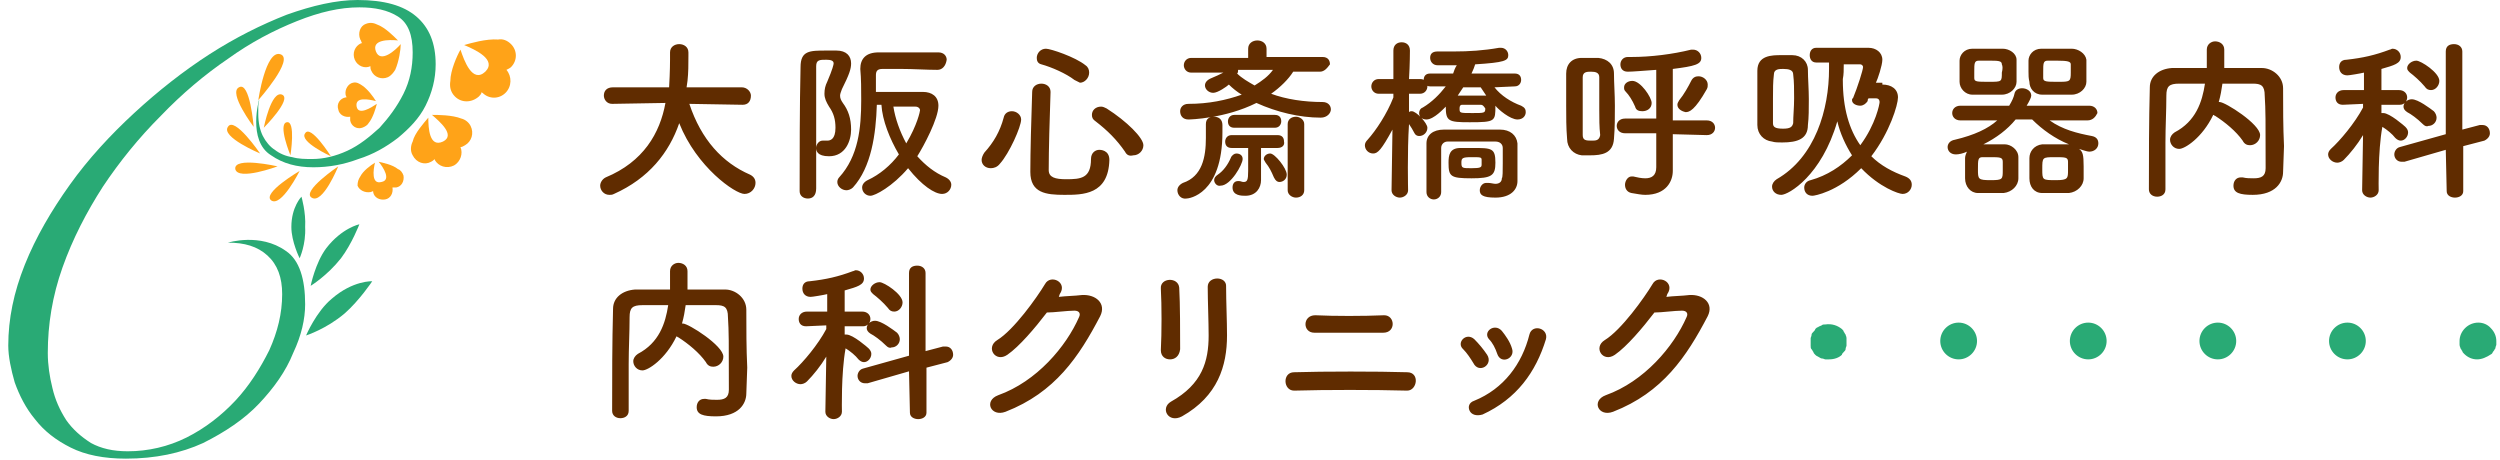 <svg version="1.1" id="レイヤー_1" xmlns="http://www.w3.org/2000/svg" xmlns:xlink="http://www.w3.org/1999/xlink" x="0" y="0" viewBox="0 0 272 50" style="enable-background:new 0 0 272 50" xml:space="preserve"><style>.st1{fill:#29aa75}.st2{fill:#ffa318}.st3{fill:#887eb2}.st4{fill:#602c00}</style><defs><path id="SVGID_1_" d="M0 0h272v50H0z"/></defs><clipPath id="SVGID_00000034801050815743082540000005949506725507566526_"><use xlink:href="#SVGID_1_" style="overflow:visible"/></clipPath><g style="clip-path:url(#SVGID_00000034801050815743082540000005949506725507566526_)"><path class="st1" d="M28.2 10.8c0 .3-.1.5-.1.8v.8c0 1 .2 1.8.5 2.4.3.6.8 1.2 1.3 1.5.5.4 1.2.7 1.9.8.7.2 1.4.2 2.2.2 1.2 0 2.5-.3 3.8-.9 1.3-.6 2.4-1.5 3.5-2.5 1-1.1 1.9-2.3 2.6-3.7.7-1.4 1-2.9 1-4.5 0-1.9-.5-3.2-1.6-3.9-1.1-.7-2.5-1-4.2-1-2.1 0-4.3.5-6.8 1.5s-5 2.3-7.5 4.1c-2.5 1.7-5 3.8-7.3 6.2-2.4 2.4-4.5 5-6.3 7.7-1.8 2.8-3.3 5.7-4.4 8.8-1.1 3.1-1.6 6.2-1.6 9.3 0 1.3.2 2.6.5 3.8.3 1.3.8 2.4 1.5 3.5.7 1 1.6 1.8 2.7 2.5 1.1.6 2.4.9 4 .9 2.2 0 4.4-.5 6.4-1.5s3.8-2.4 5.3-4 2.7-3.5 3.7-5.5c.9-2 1.4-4 1.4-6.1 0-1.8-.5-3.2-1.6-4.2s-2.5-1.4-4.3-1.4c0 0 3.5-1.1 6.3.9 1.5 1 2.1 3.1 2.1 5.8 0 1.6-.4 3.4-1.3 5.3-.8 2-2.1 3.8-3.7 5.5-1.6 1.7-3.7 3.1-6.1 4.3-2.4 1.1-5.2 1.7-8.4 1.7-2.4 0-4.4-.4-6-1.2-1.6-.8-2.9-1.8-3.9-3.1-1-1.2-1.7-2.6-2.2-4-.4-1.4-.7-2.8-.7-4 0-2.9.6-5.8 1.8-8.8 1.2-3 2.9-5.9 4.9-8.7 2-2.8 4.4-5.4 7-7.8 2.6-2.4 5.4-4.6 8.2-6.4 2.8-1.8 5.6-3.2 8.4-4.3C34 .6 36.6 0 38.9 0c2.9 0 5 .6 6.4 1.8C46.7 3 47.4 4.7 47.4 7c0 1.6-.4 3.1-1.1 4.5s-1.8 2.5-3 3.5c-1.3 1-2.7 1.8-4.3 2.3-1.6.6-3.2.9-4.9.9-1.8 0-3.3-.4-4.6-1.3-2.6-1.6-1.3-6.1-1.3-6.1z"/><path class="st2" d="M28.1 10.9s.8-5.5 2.4-5-2.4 5-2.4 5zM28.7 13.9s.8-4.1 2-3.6c1.1.5-2 3.6-2 3.6zM32.6 18.6s-2 4-3.1 3.2c-1-.8 3.1-3.2 3.1-3.2zM36.8 18.1s-1.7 4.2-2.9 3.4c-1.1-.7 2.9-3.4 2.9-3.4zM36 17s-3.5-1.6-2.8-2.5c.6-1 2.8 2.5 2.8 2.5zM31.6 16.9s-1.4-3.4-.4-3.6.4 3.6.4 3.6zM27.6 13.8s-2.8-3.7-1.6-4.3c1.2-.7 1.6 4.3 1.6 4.3zM28.3 16.7s-4.3-1.8-3.5-2.9c.7-1.2 3.5 2.9 3.5 2.9zM30.2 18.1s-4.3 1.6-4.6.3c-.2-1.4 4.6-.3 4.6-.3z"/><path class="st1" d="M33.8 31.1s.5-2.5 1.7-4.1c1.7-2.2 3.6-2.6 3.6-2.6s-.8 2.1-2 3.7c-1.5 1.9-3.3 3-3.3 3zM33.3 36.5s1.1-2.6 2.8-4c2.3-2 4.4-1.9 4.4-1.9s-1.4 2.1-3 3.5c-2 1.7-4.2 2.4-4.2 2.4zM32.6 28.1s-.9-1.8-.9-3.4c0-2.2 1.1-3.3 1.1-3.3s.5 1.7.4 3.3c.1 1.9-.6 3.4-.6 3.4z"/><path class="st3" d="M47 12.6z"/><path class="st2" d="M46.9 17.6c.2-.1.3-.2.4-.3v.1c.4.7 1.3 1 2.1.6.7-.4 1-1.3.7-2 .2 0 .3-.1.5-.2.7-.4 1-1.3.6-2.1-.2-.4-.6-.7-1-.8-1-.4-2.6-.4-3.2-.4.8.7 2.6 2.2 1.2 2.9-1.5.7-1.6-1.5-1.6-2.6-.5.6-1.5 1.7-1.7 2.6-.2.4-.3 1 0 1.5.4.8 1.3 1.1 2 .7z"/><path class="st3" d="M50.4 4.8z"/><path class="st2" d="M52.1 10.5c.1-.1.3-.3.3-.5 0 0 0 .1.1.1.7.7 1.8.7 2.5 0s.7-1.8.1-2.5c.2-.1.4-.2.5-.3.7-.7.7-1.8 0-2.5-.4-.4-.9-.6-1.4-.5-1.3-.1-3 .4-3.7.6 1.2.5 3.6 1.6 2.3 2.9-1.4 1.3-2.3-1.2-2.7-2.4-.4.7-1.1 2.3-1.1 3.4-.1.6 0 1.2.5 1.7.7.7 1.8.7 2.6 0z"/><path class="st3" d="M41.1 17.4z"/><path class="st2" d="M40.3 20.9c.1 0 .2-.1.3-.1v.1c.1.6.7.9 1.3.8.6-.1.9-.7.8-1.3h.4c.6-.1.9-.7.8-1.3-.1-.3-.3-.6-.6-.7-.6-.5-1.7-.7-2.1-.8.5.6 1.4 2 .3 2.2-1.1.3-.9-1.3-.7-2.1-.5.3-1.3.9-1.6 1.5-.2.3-.3.6-.3 1 .2.5.8.8 1.4.7z"/><g><path class="st3" d="M41.1 11.3z"/><path class="st2" d="M37.6 10.3c0 .1.1.2.1.3h-.1c-.6.1-1 .7-.8 1.3.1.6.7.9 1.3.8v.4c.1.6.7 1 1.3.8.3-.1.6-.3.7-.5.5-.6.8-1.7.9-2.1-.6.4-2 1.3-2.2.3-.2-1.1 1.3-.8 2.1-.6-.3-.5-.9-1.3-1.5-1.7-.3-.2-.6-.4-1-.3-.5.1-.9.7-.8 1.3z"/></g><g><path class="st3" d="M43.6 4.7h.1z"/><path class="st2" d="M39.2 4.3c.1.1.1.3.2.4h-.1c-.7.3-1 1.1-.7 1.8.3.7 1.1 1 1.7.7 0 .2 0 .3.1.5.3.7 1.1 1 1.8.7.4-.2.6-.5.8-.8.4-.9.6-2.2.6-2.8-.6.7-2.2 2.1-2.7.8s1.4-1.3 2.4-1.2c-.5-.5-1.4-1.4-2.2-1.7-.4-.2-.8-.3-1.3-.1-.6.2-.9 1-.6 1.7z"/></g></g><g style="clip-path:url(#SVGID_00000034801050815743082540000005949506725507566526_)"><path class="st4" d="m80.8 11.4-5.8-.1c1.3 3.9 3.6 6.4 6.6 7.7.4.2.6.5.6.9 0 .6-.5 1.2-1.2 1.2-1 0-5.2-2.9-7.1-7.7-1.1 3.2-3.3 6-7.1 7.7-.2.1-.3.1-.5.1-.6 0-1-.5-1-1 0-.3.2-.7.6-.9 4.1-1.7 5.9-4.8 6.5-8.1l-5.8.1c-.6 0-.9-.5-.9-.9 0-.5.3-.9 1-.9h6.1c.1-1.7.1-2.9.1-3v-.8c0-.6.5-.9 1-.9s1 .3 1 .9v.4c0 .9 0 1.8-.1 2.7l-.1.7h6c.6 0 1 .5 1 .9 0 .6-.3 1-.9 1zM87.9 21.6c-.5 0-.9-.3-.9-.8 0-3.5 0-9.5.1-13.5 0-1.8 1-1.8 2.8-1.8H91c1.1 0 1.6.6 1.6 1.4 0 .6-.2 1.2-1 2.8-.1.3-.2.5-.2.7 0 .3.1.5.3.8.6.8.9 1.7.9 2.9S92 17 90.2 17c-1.3 0-1.4-.6-1.4-.9 0-.4.3-.8.7-.8h.5c.3 0 .9-.1.9-1.4 0-.9-.2-1.6-.7-2.3-.3-.5-.5-.9-.5-1.4s.1-.9.3-1.3c.6-1.4.7-1.9.7-2 0-.3-.3-.4-.8-.4-.7 0-1.1 0-1.1.7v13.3c0 .8-.4 1.1-.9 1.1zm14.1-14c-1.2 0-2.6-.1-3.9-.1H96c-.6 0-.7.3-.7.7V10h5.1c1 0 1.7.5 1.7 1.5 0 1.4-1.6 4.4-2.3 5.5.9 1 1.9 1.8 3.1 2.3.4.2.6.5.6.8 0 .5-.4 1-1 1-.8 0-2.2-.9-3.7-2.8-1.7 2-3.6 3-4.1 3-.5 0-.9-.4-.9-.9 0-.3.2-.6.6-.8 1.3-.6 2.5-1.6 3.4-2.8-1-1.7-1.8-3.7-1.9-5.4h-.5c-.1 3.2-.6 6.8-2.6 9-.2.2-.5.3-.7.3-.5 0-1-.4-1-.9 0-.2.1-.4.2-.5 2.1-2.3 2.4-5.4 2.4-8.4 0-1.2 0-2.3-.1-3.4 0-1.1.6-1.8 2-1.8h6.5c.6 0 .9.4.9.8-.1.7-.5 1.1-1 1.1zm-1.9 4.4c0-.2-.2-.4-.5-.4h-2.4c.2 1.3.7 2.7 1.4 4 1.2-2 1.5-3.5 1.5-3.6zM107.8 18.3c-.6 0-1-.4-1-.9 0-.2.1-.5.3-.8 1-1.1 1.7-2.3 2.1-3.8.1-.5.5-.7.9-.7.5 0 1 .4 1 .9 0 .8-1.3 3.7-2.3 4.8-.3.4-.7.5-1 .5zm8 2.9c-2 0-3.7-.2-3.7-2.5 0-2.1.1-5.8.2-8.7 0-.6.5-.9 1-.9s1 .3 1 .9c-.1 2.9-.2 6.3-.2 8.5 0 .8.7 1 1.9 1 1.6 0 2.7-.1 2.7-2.2 0-.7.5-1 .9-1 .1 0 1.1 0 1.1 1.1-.1 3.8-2.9 3.8-4.9 3.8zm1.1-12.5c-.9-.7-2.5-1.4-3.6-1.7-.4-.1-.5-.4-.5-.7 0-.5.4-1 1-1 .5 0 3.2.9 4.3 1.8.3.2.4.5.4.8 0 .6-.5 1.1-1 1.1l-.6-.3zm5.5 7.8c-.9-1.3-1.9-2.3-3.2-3.3-.3-.2-.4-.4-.4-.7 0-.5.4-.9 1-.9.2 0 .4.1.6.2 2.2 1.4 4 3.2 4 4 0 .6-.5 1.1-1.1 1.1-.4.1-.7 0-.9-.4zM128.1 20.7c0-.3.2-.6.6-.8 2.1-.7 2.5-2.8 2.5-4.9v-1.5c0-.6.4-.8.9-.8s.9.3.9.9v.8c0 6.8-3.7 7.2-3.9 7.2-.6.1-1-.4-1-.9zm15.5-12.9h-2.9c-.5.8-1.4 1.7-2.4 2.4 1.6.6 3.6.9 5.6.9.6 0 .9.4.9.8s-.4.9-1.1.9c-2.3 0-4.8-.6-7-1.6-3.4 1.7-7.2 1.8-7.4 1.8-.6 0-.9-.4-.9-.9 0-.4.3-.8.9-.8 2.2 0 4.1-.4 5.8-1-.5-.3-1-.7-1.4-1.1-.2.2-1.2.9-1.7.9s-.9-.4-.9-.8c0-.3.2-.6.7-.8.5-.2.9-.4 1.3-.6h-3.5c-.5 0-.8-.4-.8-.8s.3-.8.8-.8h6.2v-1c0-.6.5-.9 1-.9s1 .3 1 .9v.9h6.1c.6 0 .8.4.8.8-.3.4-.6.8-1.1.8zm-11.5 11.8c0-.2.1-.4.4-.6.6-.4 1.1-1.1 1.4-1.8.1-.3.4-.5.6-.5.4 0 .7.2.7.6 0 .6-1.3 2.9-2.4 2.9-.4.1-.7-.3-.7-.6zm6.9-3.5h-1.8v3.5c0 .8-.5 1.7-1.7 1.7-.4 0-1.4 0-1.4-.9 0-.4.2-.7.6-.7h.1c.2 0 .3.1.5.1.4 0 .5-.2.5-1.2v-2.5H134c-.5 0-.7-.3-.7-.7 0-.3.2-.7.7-.7h5c.5 0 .7.3.7.7.1.4-.2.7-.7.7zm-4.7-2.2c-.5 0-.7-.3-.7-.7 0-.3.2-.7.7-.7h4.4c.5 0 .7.3.7.7 0 .3-.2.7-.7.7h-4.4zm.4-6.2c0 .1 0 .2-.1.3.5.5 1.2.9 1.9 1.3.8-.5 1.5-1 2-1.7h-3.8zm3.9 11.6c-.3-.7-.5-1.1-.9-1.6-.1-.2-.2-.3-.2-.4 0-.3.3-.6.7-.6.5 0 1.8 1.6 1.8 2.3 0 .5-.4.8-.8.8-.2 0-.4-.1-.6-.5zm1.5-5.8c0-.5.4-.8.9-.8.4 0 .9.3.9.8v7.2c0 .5-.4.8-.9.8-.4 0-.9-.3-.9-.8v-7.2zM153.2 20.7c0 .5-.5.8-.9.8s-.9-.3-.9-.8l.1-6.6c-1.2 2.2-1.6 2.6-2.1 2.6s-.9-.4-.9-.9c0-.2.1-.4.3-.6.9-1 2.1-2.8 2.8-4.6v-.4H150c-.5 0-.8-.4-.8-.8s.3-.8.8-.8h1.6V5.5c0-.6.4-.9.9-.9s.9.3.9.9c0 0 0 1.5-.1 3.1h1.2c.6 0 .8.4.8.8s-.3.8-.8.8h-1.2v2c.1-.1.2-.1.3-.1.5 0 1.7 1.3 1.7 1.8s-.4.9-.9.9c-.2 0-.4-.1-.5-.3-.2-.4-.4-.7-.6-1-.2 3-.1 7.2-.1 7.2zm9.4-11.2c.7.9 1.8 1.6 2.9 2 .4.2.5.4.5.7 0 .4-.3.8-.9.8-.8 0-2.1-1.1-2.4-1.5 0 1.7 0 1.8-2.8 1.8-2.3 0-2.6-.1-2.6-1.7-.2.2-1.3 1.4-2.1 1.4-.5 0-.8-.3-.8-.7 0-.2.1-.5.4-.6 1-.6 1.8-1.4 2.5-2.3h-1.7c-.5 0-.7-.4-.7-.7 0-.4.2-.7.7-.7h2.5c.1-.3.2-.6.4-.9h-2.1c-.5 0-.8-.4-.8-.8s.2-.7.8-.7h1.8c1.6 0 3.2-.1 4.9-.4h.2c.5 0 .8.4.8.8 0 .6-.4.8-3.6 1-.1.3-.2.6-.4 1h4.7c.5 0 .7.3.7.7 0 .3-.2.7-.7.7l-2.2.1zm.9 8.3v-1.7c0-.4-.3-.7-.8-.7H157.5c-.4 0-.7.3-.7.7v4.8c0 .5-.4.8-.8.8s-.8-.3-.8-.8V15.6c0-.9.7-1.5 1.9-1.5h6.1c1.1 0 1.8.6 1.9 1.5v4.1c0 .9-.7 1.8-2.4 1.8-1.4 0-1.7-.3-1.7-.8 0-.4.3-.8.7-.8h.2c.3 0 .6.1.8.1.4 0 .7-.2.7-.6.1-.1.1-.8.1-1.6zm-3.4 1.6c-2.3 0-2.5-.2-2.5-1.7 0-.8.1-1.6 1.3-1.6h1.3c2.1 0 2.5 0 2.5 1.6 0 1.4-.4 1.7-2.6 1.7zm-.9-9.9-.6.9H161.7l-.6-.9h-1.9zm1.9 1.9h-2c-.1 0-.3 0-.3.4 0 .5 0 .5 1.4.5 1.3 0 1.4 0 1.4-.5-.2-.3-.3-.4-.5-.4zm.1 6c0-.3-.1-.3-1.1-.3s-1.1.1-1.1.6c0 .6.1.6 1.1.6s1.1-.1 1.1-.4v-.5zM170.4 11.5V8c0-1 .6-1.7 1.7-1.7h1.8c1 .1 1.7.7 1.7 1.7s.1 2.3.1 3.5 0 2.4-.1 3.6c-.1 1.6-1.3 1.8-2.6 1.8h-.9c-.9-.1-1.6-.8-1.6-1.8-.1-1.2-.1-2.4-.1-3.6zm3.6.5V8.4c0-.5-.4-.6-.9-.6-.4 0-.9 0-.9.6V14.7c0 .6.4.6 1 .6.4 0 .8 0 .9-.6-.1-.9-.1-1.8-.1-2.7zm8 2.6v4c0 1.1-.7 2.6-3 2.6-.4 0-.9-.1-1.5-.2-.5-.1-.7-.5-.7-.9s.3-.9.7-.9h.2c.4.1.9.2 1.3.2.7 0 1.2-.3 1.2-1.2v-3.7h-3.4c-.6 0-.9-.4-.9-.8s.3-.8.9-.8h3.4V7.6c-1.4.1-2.6.2-3.1.2-.6 0-.8-.4-.8-.8s.3-.8.8-.8h.4c2.1 0 4.5-.3 6.5-.8h.2c.5 0 .9.4.9.9 0 .7-.7.9-3.1 1.2v5.6h3.7c.6 0 .9.4.9.8s-.3.8-.9.8l-3.7-.1zm-4.1-3c-.3-.7-.7-1.3-1-1.6-.2-.2-.2-.3-.2-.5 0-.4.4-.7.9-.7.9 0 2.1 1.8 2.1 2.4 0 .6-.5.9-1 .9-.4 0-.7-.1-.8-.5zm4.6-.2c0-.2.1-.3.2-.5.5-.6 1-1.5 1.3-2.1.2-.4.5-.5.8-.5.5 0 1 .4 1 .9 0 .2 0 .3-.1.5-1.3 2.3-1.9 2.5-2.3 2.5-.5-.1-.9-.4-.9-.8zM193.9 15.5c-.4 0-.8 0-1.1-.1-.9-.1-1.6-.8-1.6-1.8V7.7c0-1.7 1.6-1.7 2.6-1.7h1.2c1 0 1.7.7 1.7 1.6 0 .9.1 2.1.1 3.2 0 1 0 2-.1 2.8 0 1.5-1.1 1.9-2.8 1.9zm10.9-6.3c1 0 1.7.5 1.7 1.4 0 .8-.9 3.8-2.9 6.4 1 1 2.3 1.7 3.7 2.2.5.2.7.5.7.9 0 .5-.4 1-1 1-.4 0-2.5-.7-4.5-2.8-2.6 2.6-5.1 3-5.3 3-.6 0-.9-.4-.9-.9 0-.3.2-.7.7-.8 1.8-.5 3.3-1.5 4.5-2.7-.7-1.1-1.3-2.4-1.6-3.7-1.7 5.9-5.3 8-6.1 8-.6 0-1-.4-1-.9 0-.3.2-.6.5-.8 4.2-2.4 5.7-7.6 5.7-12v-.7h-1.4c-.5 0-.7-.4-.7-.8s.2-.8.7-.8h5.7c.8 0 1.5.5 1.5 1.3 0 .6-.5 2.1-.7 2.5h.7zm-11.9 1.5v2.7c0 .4.2.6 1.1.6.8 0 1-.2 1.1-.6 0-.8.1-1.7.1-2.7s0-1.8-.1-2.6c0-.5-.5-.6-1.1-.6-.4 0-1 0-1 .6-.1.8-.1 1.6-.1 2.6zm10.4 0c-.1.1-.1.2-.1.3-.2.3-.5.5-.8.5-.4 0-.9-.2-.9-.6 0-.1 0-.2.1-.2.5-1.2 1.1-3.1 1.1-3.4 0-.2-.2-.3-.3-.3h-1.8c0 .6 0 1.1-.1 1.6v.1c0 3.1.7 5.4 1.9 7.1 1.7-2.3 2.1-4.5 2.1-4.7 0-.2-.1-.4-.4-.4h-.8zM227.1 13.1H223c1.4 1 3 1.4 4.6 1.7.5.1.7.4.7.8 0 .5-.4.9-1 .9-.2 0-.8-.2-1.1-.3.4.3.5.6.5 1.9v1.3c0 .8-.7 1.5-1.6 1.6h-2.9c-.9 0-1.4-.7-1.4-1.6v-2.2c0-.7.5-1.4 1.4-1.5H225.1c-1.5-.6-2.9-1.6-4-2.7h-1.8c-.9 1.1-2.1 2-3.5 2.7h2.3c.7 0 1.5.6 1.5 1.4v2.3c0 .8-.7 1.5-1.6 1.6h-2.8c-.8 0-1.4-.7-1.4-1.6v-2.2c0-.2.1-.5.2-.7-.4.2-.9.3-1.2.3-.6 0-.9-.4-.9-.8 0-.3.2-.7.8-.8 2.1-.5 3.6-1.2 4.6-2.1h-4c-.6 0-.9-.4-.9-.8s.3-.8.9-.8h5.3c.3-.5.5-.9.6-1.4.1-.3.4-.5.8-.5.5 0 1 .3 1 .8 0 .2-.2.6-.5 1.1h6.8c.6 0 .9.4.9.8-.2.4-.5.8-1.1.8zm-13.9-5.3V6.6c0-.6.5-1.3 1.4-1.3h3.3c.7 0 1.5.5 1.5 1.2v2.4c0 .7-.7 1.4-1.6 1.4h-3.2c-.8 0-1.4-.7-1.4-1.4V7.8zm4.6-.8c0-.4-.4-.4-1.5-.4h-1c-.5 0-.5.3-.5 1.2v.7c0 .4.3.4 1.6.4 1.4 0 1.4 0 1.4-1 .1-.4.1-.7 0-.9zm.1 10.6c0-.5-.3-.5-1.4-.5h-.8c-.5 0-.5.3-.5 1.3 0 1.1 0 1.2 1.4 1.2 1.3 0 1.3-.1 1.3-1.1v-.9zm2.8-9.8V6.6c0-.6.5-1.3 1.4-1.3h3.3c.7 0 1.5.5 1.6 1.2v2.4c0 .7-.7 1.4-1.6 1.4h-3.2c-.9 0-1.4-.7-1.4-1.4-.1-.4-.1-.7-.1-1.1zm4.3 9.8c0-.5-.3-.5-1.4-.5-1.4 0-1.4 0-1.4 1.3 0 1.2 0 1.2 1.5 1.2 1.3 0 1.3-.2 1.3-1.1v-.9zm.3-10.6c0-.3-.3-.4-1.5-.4h-1c-.5 0-.5.3-.5 1.2v.7c0 .4.4.4 1.6.4 1.3 0 1.4 0 1.4-1V7zM248.4 18.7c0 1.1-.8 2.5-3.3 2.5-1.4 0-2.1-.2-2.1-1 0-.5.3-.9.8-.9h.2c.4.1.8.1 1.2.1.8 0 1.3-.2 1.3-1.1 0-5.3 0-6.3-.1-7.9 0-1.1-.4-1.3-1.3-1.3h-3.3c-.1.7-.2 1.3-.4 2h.1c.6 0 4.4 2.4 4.4 3.6 0 .6-.5 1.1-1.1 1.1-.3 0-.6-.1-.8-.5-.7-1-1.9-2-3-2.7-.1 0-.1-.1-.2-.1-1.2 2.5-3.1 3.7-3.7 3.7-.6 0-1-.5-1-1 0-.3.2-.6.5-.8 2.3-1.2 3-3.3 3.3-5.3h-2.8c-1.1 0-1.4.3-1.4 1.3 0 1.7-.1 3.4-.1 5.1v5.1c0 .6-.5.8-.9.8-.5 0-.9-.3-.9-.8 0-3.5 0-7.4.1-11.1 0-1.2 1-2 2.4-2.1h3.8v-2c0-.6.5-.9.9-.9.5 0 1 .3 1 .9v2h4.1c1.1 0 2.3.9 2.3 2.2 0 2.1 0 4.2.1 6.3l-.1 2.8zM258.8 20.7c0 .5-.5.8-.9.8s-.9-.3-.9-.8l.1-6c-.6 1-1.4 2-2.1 2.7-.2.2-.5.3-.7.3-.5 0-1-.4-1-.9 0-.2.1-.4.3-.6 1-.9 2.6-2.8 3.5-4.5v-.4l-2.2.1c-.6 0-.8-.4-.8-.8s.3-.8.9-.8h2.2V7.9c-.4.1-1.6.3-1.8.3-.6 0-.9-.4-.9-.9 0-.4.2-.8.8-.8 1.8-.2 3.1-.5 4.7-1.1.1 0 .2-.1.3-.1.5 0 .9.4.9.9 0 .7-.7.9-2.1 1.3v2.3h1.9c.6 0 .9.4.9.8s-.3.8-.8.8h-2v.9h.2c.7 0 2.3 1.4 2.4 1.5.2.2.3.4.3.6 0 .5-.4.9-.8.9-.2 0-.4-.1-.6-.3-.3-.4-.9-.9-1.4-1.2-.5 2.7-.4 6.8-.4 6.9zm7.3-4.4-4.5 1.3h-.3c-.5 0-.8-.4-.8-.8 0-.3.2-.7.6-.8l5-1.4v-9c0-.6.4-.8.9-.8s.9.3.9.8v8.5l1.9-.5h.3c.5 0 .8.4.8.9 0 .3-.2.6-.6.8l-2.3.6v4.9c0 .5-.5.7-.9.7s-.9-.2-.9-.7l-.1-4.5zm-2.5-2.8c-.6-.6-1.3-1.1-1.7-1.3-.3-.2-.4-.4-.4-.6 0-.4.4-.8.9-.8.7 0 2 1 2.4 1.3.2.2.3.5.3.7 0 .5-.4.9-.9.9-.2.1-.4 0-.6-.2zm.2-4.1c-.5-.6-1.2-1.2-1.6-1.5-.2-.2-.3-.3-.3-.5 0-.4.5-.8 1-.8s2.5 1.3 2.5 2.2c0 .5-.4 1-.9 1-.3 0-.5-.1-.7-.4z"/><g><path class="st1" d="M199 39.1h-.4c-.1 0-.2-.1-.4-.1-.1 0-.2-.1-.4-.2s-.2-.1-.3-.2c-.1-.1-.2-.2-.2-.3-.1-.1-.1-.2-.2-.3-.1-.1-.1-.2-.1-.4v-.8c0-.1.1-.2.1-.4 0-.1.1-.2.2-.3.1-.1.2-.2.2-.3.1-.1.2-.2.3-.2.1-.1.2-.1.4-.2.1-.1.2-.1.4-.1.7-.1 1.3.1 1.8.5.1.1.2.2.2.3.1.1.1.2.2.3 0 .1.1.2.1.4v.8c0 .1-.1.2-.1.4 0 .1-.1.2-.2.3-.1.1-.2.2-.2.3-.3.3-.8.5-1.4.5zM253.4 37.1c0-1.1.9-2 2-2s2 .9 2 2-.9 2-2 2-2-.9-2-2zm-14.1 0c0-1.1.9-2 2-2s2 .9 2 2-.9 2-2 2-2-.9-2-2zm-14.1 0c0-1.1.9-2 2-2s2 .9 2 2-.9 2-2 2-2-.9-2-2zm-14.1 0c0-1.1.9-2 2-2s2 .9 2 2-.9 2-2 2-2-.9-2-2zM269.5 39.1c-.5 0-1-.2-1.4-.6-.1-.1-.2-.2-.2-.3-.1-.1-.1-.2-.2-.3 0-.1-.1-.2-.1-.4v-.4c0-.5.2-1 .6-1.4.8-.8 2.1-.8 2.8 0 .4.4.6.9.6 1.4v.4c0 .1-.1.2-.1.4-.1.1-.1.2-.2.3-.1.1-.1.2-.2.3-.6.4-1.1.6-1.6.6z"/></g><g><path class="st4" d="M81.2 42.8c0 1.1-.8 2.5-3.3 2.5-1.4 0-2.1-.2-2.1-1 0-.5.3-.9.8-.9h.2c.4.1.8.1 1.2.1.8 0 1.3-.2 1.3-1.1 0-5.3 0-6.3-.1-7.9 0-1.1-.4-1.3-1.3-1.3h-3.3c-.1.7-.2 1.3-.4 2h.1c.6 0 4.4 2.4 4.4 3.6 0 .6-.5 1.1-1.1 1.1-.3 0-.6-.1-.8-.5-.7-1-1.9-2-3-2.7-.1 0-.1-.1-.2-.1-1.2 2.5-3.1 3.7-3.7 3.7-.6 0-1-.5-1-1 0-.3.2-.6.5-.8 2.3-1.2 3-3.3 3.3-5.3h-2.8c-1.1 0-1.4.3-1.4 1.3 0 1.7-.1 3.4-.1 5.1v5.1c0 .6-.5.8-.9.8-.5 0-.9-.3-.9-.8 0-3.5 0-7.4.1-11.1 0-1.2 1-2 2.4-2.1h3.8v-2c0-.6.5-.9.9-.9.5 0 1 .3 1 .9v2h4.1c1.1 0 2.3.9 2.3 2.2 0 2.1 0 4.2.1 6.3l-.1 2.8zM91.6 44.8c0 .5-.5.8-.9.8s-.9-.3-.9-.8l.1-6c-.6 1-1.4 2-2.1 2.7-.2.2-.5.3-.7.3-.5 0-1-.4-1-.9 0-.2.1-.4.3-.6 1-.9 2.6-2.8 3.5-4.5v-.4l-2.2.1c-.6 0-.8-.4-.8-.8s.3-.8.9-.8H90V32c-.4.1-1.6.3-1.8.3-.6 0-.9-.4-.9-.9 0-.4.2-.8.8-.8 1.8-.2 3.1-.5 4.7-1.1.1 0 .2-.1.3-.1.5 0 .9.4.9.9 0 .7-.7.9-2.1 1.3v2.3h1.9c.6 0 .9.4.9.8s-.3.8-.8.8h-2v.9h.2c.7 0 2.3 1.4 2.4 1.5.2.2.3.4.3.6 0 .5-.4.9-.8.9-.2 0-.4-.1-.6-.3-.3-.4-.9-.9-1.4-1.2-.5 2.7-.4 6.8-.4 6.9zm7.3-4.4-4.5 1.3h-.3c-.5 0-.8-.4-.8-.8 0-.3.2-.7.6-.8l5-1.4v-9c0-.6.4-.8.9-.8s.9.3.9.8v8.5l1.9-.5h.3c.5 0 .8.4.8.9 0 .3-.2.6-.6.8l-2.3.6v4.9c0 .5-.5.7-.9.7s-.9-.2-.9-.7l-.1-4.5zm-2.5-2.8c-.6-.6-1.3-1.1-1.7-1.3-.3-.2-.4-.4-.4-.6 0-.4.4-.8.9-.8.7 0 2 1 2.4 1.3.2.2.3.5.3.7 0 .5-.4.9-.9.9-.2.1-.4 0-.6-.2zm.2-4.1c-.5-.6-1.2-1.2-1.6-1.5-.2-.2-.3-.3-.3-.5 0-.4.5-.8 1-.8s2.5 1.3 2.5 2.2c0 .5-.4 1-.9 1-.3 0-.5-.1-.7-.4zM115.2 32.3c.8-.1 1.7-.1 2.5-.2 1.5-.1 2.7.9 2 2.3-2.3 4.4-4.9 8.3-10.3 10.4-1.6.6-2.4-1.2-.8-1.8 4.2-1.5 7.4-5.3 8.8-8.5.2-.4 0-.7-.5-.7-.8 0-2.2.2-3 .2-1.3 1.7-3 3.7-4.3 4.6-1.3.9-2.4-.8-1.1-1.6 1.8-1.1 4.3-4.6 5.2-6.1.6-1.1 2.5-.2 1.6 1.1l-.1.3zM127.3 39.1c-.5 0-1-.3-1-1 .1-1.9.1-4.9 0-6.7-.1-1.2 1.9-1.3 2-.1.1 1.7.1 5 .1 6.7-.1.8-.6 1.1-1.1 1.1zm.1 4.6c3.4-1.9 4.1-4.4 4.1-7.2 0-1.5-.1-3.8-.1-5.3 0-1.2 2.1-1.2 2 0 0 1.6.1 3.7.1 5.3 0 3.3-1 6.6-4.9 8.8-1.5.8-2.4-.9-1.2-1.6zM140.8 42.5c-1.2 0-1.3-2 0-2 3.2-.1 9.1-.1 12.3 0 1.4 0 1.1 2 0 2-3.6-.1-8.9-.1-12.3 0zm2.2-6.3c-1.3 0-1.3-1.9.1-1.9 2.1.1 5.2.1 7.5 0 1.2 0 1.3 1.9-.1 1.9H143zM160.3 39.5c-.3-.5-.7-1.1-1.1-1.5-.8-.7.3-1.9 1.2-1.1.5.5 1 1.1 1.4 1.7.7 1.1-.9 2.1-1.5.9zm-.4 5.2c-.2-.4-.1-.9.5-1.1 3.2-1.3 5.2-4 6-7.2.3-1.2 2.1-.7 1.8.5-1.1 3.6-3.2 6.5-6.9 8.2-.7.2-1.2 0-1.4-.4zm3-6.2c-.2-.6-.5-1.2-.9-1.6-.7-.8.6-1.8 1.4-.9.4.5.9 1.2 1.1 1.9.4 1.1-1.2 1.8-1.6.6zM181.3 32.3c.8-.1 1.7-.1 2.5-.2 1.5-.1 2.7.9 2 2.3-2.3 4.4-4.9 8.3-10.3 10.4-1.6.6-2.4-1.2-.8-1.8 4.2-1.5 7.4-5.3 8.8-8.5.2-.4 0-.7-.5-.7-.8 0-2.2.2-3 .2-1.3 1.7-3 3.7-4.3 4.6-1.3.9-2.4-.8-1.1-1.6 1.8-1.1 4.3-4.6 5.2-6.1.6-1.1 2.5-.2 1.6 1.1l-.1.3z"/></g></g></svg>